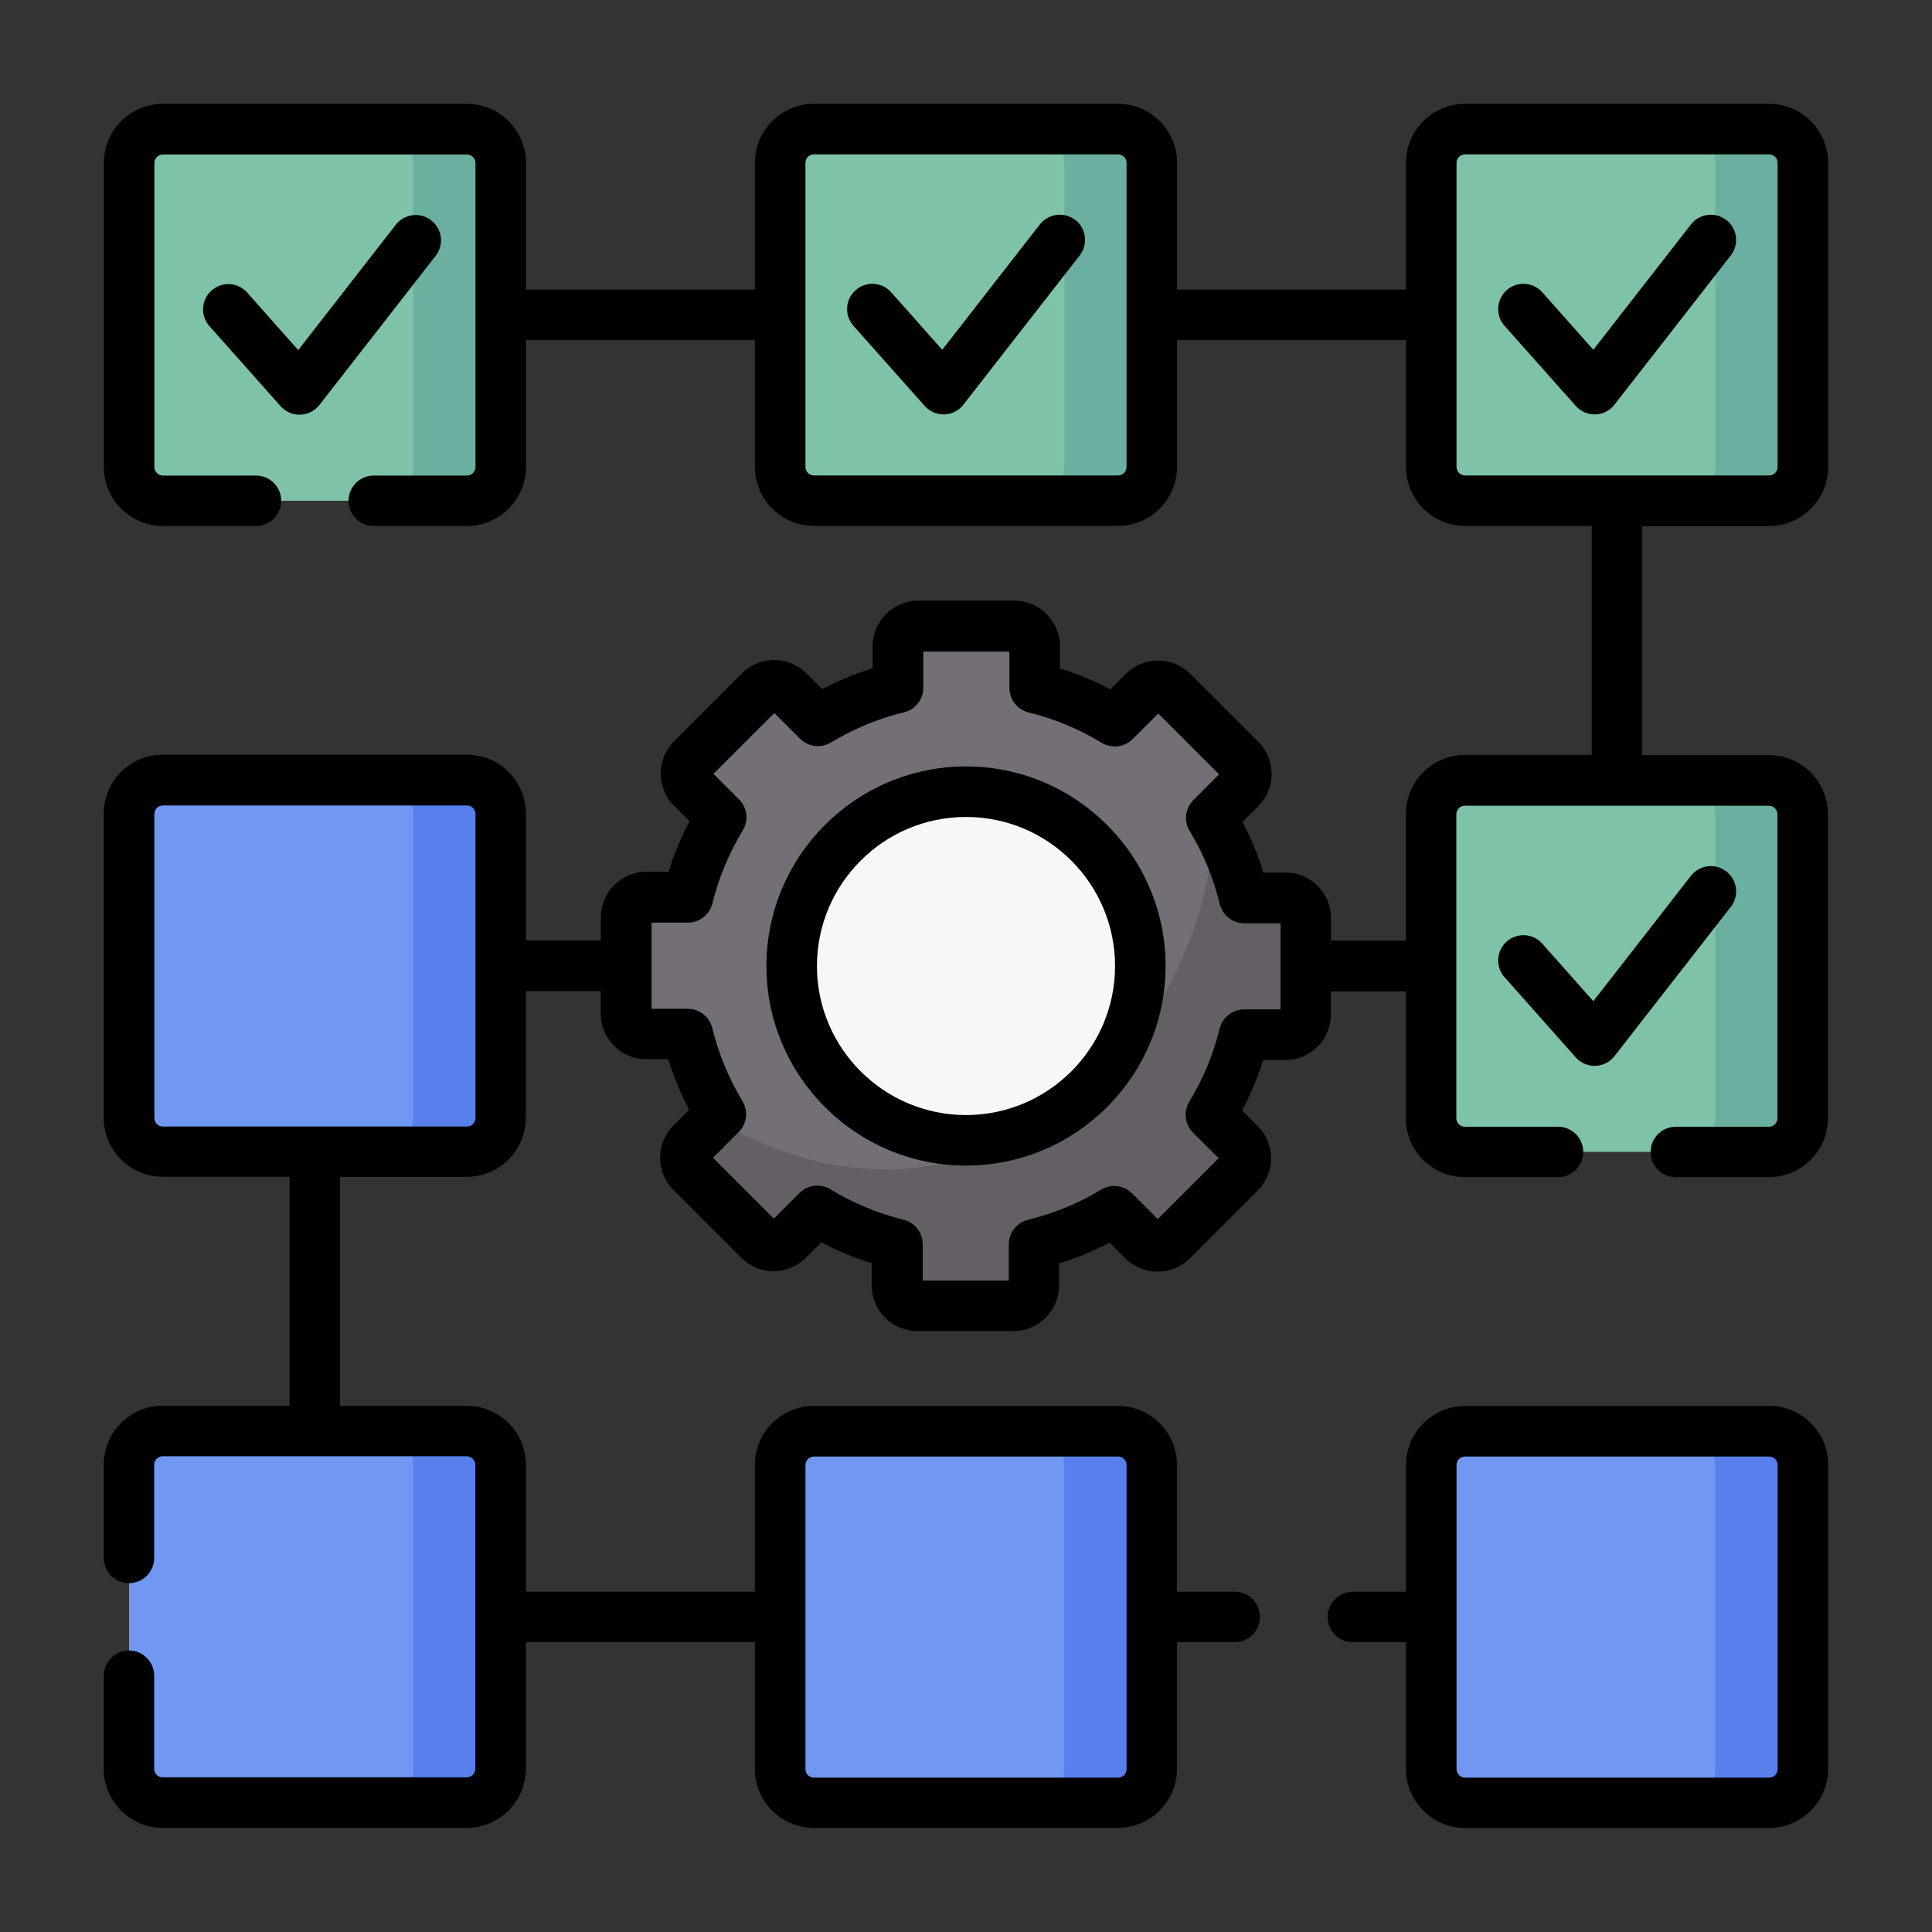 <?xml version="1.0" encoding="UTF-8"?><svg id="Layer_1" xmlns="http://www.w3.org/2000/svg" viewBox="0 0 200 200"><rect x="0" y="0" width="200" height="200" fill="#333333" stroke="none"/><defs><style>.cls-1{fill:#5780ed;}.cls-1,.cls-2,.cls-3,.cls-4,.cls-5,.cls-6,.cls-7,.cls-8{stroke-width:0px;}.cls-2{fill:#645f65;}.cls-3{fill:#7ec3a7;}.cls-4{fill:#000;}.cls-5{fill:#7097f1;}.cls-6{fill:#6aaf9f;}.cls-7{fill:#746e77;}.cls-8{fill:#f5f7f8;}</style></defs><circle class="cls-8" cx="100.53" cy="100.14" r="22.74"/><path class="cls-3" d="M46.27,50.65l-6.15,1.19h-23.26c-1.93,0-3.5-1.57-3.5-3.5v-31.48c0-1.93,1.57-3.5,3.5-3.5h23.45l6.41.78c1.93,0,3.5,1.57,3.5,3.5l-.46,29.5c0,1.93-1.57,3.5-3.5,3.5Z"/><path class="cls-6" d="M51.84,16.86v31.47c0,1.93-1.57,3.5-3.5,3.5h-9.06c1.93,0,3.5-1.57,3.5-3.5v-31.47c0-1.93-1.57-3.5-3.5-3.5h9.06c1.93,0,3.5,1.57,3.5,3.5Z"/><path class="cls-5" d="M113.67,185.45l-6.15,1.19h-23.26c-1.93,0-3.5-1.57-3.5-3.5v-31.48c0-1.93,1.57-3.5,3.5-3.5h23.45l6.41.78c1.93,0,3.5,1.57,3.5,3.5l-.46,29.5c0,1.93-1.57,3.5-3.5,3.5h0Z"/><path class="cls-1" d="M119.23,151.66v31.47c0,1.93-1.57,3.5-3.5,3.5h-9.06c1.93,0,3.5-1.57,3.5-3.5v-31.47c0-1.93-1.57-3.5-3.5-3.5h9.06c1.93,0,3.5,1.57,3.5,3.5Z"/><path class="cls-5" d="M46.27,118.05l-6.15,1.19h-23.26c-1.93,0-3.5-1.57-3.5-3.5v-31.48c0-1.93,1.57-3.5,3.5-3.5h23.45l6.41.78c1.93,0,3.5,1.57,3.5,3.5l-.46,29.5c0,1.93-1.57,3.5-3.5,3.5h0Z"/><path class="cls-1" d="M51.84,84.26v31.47c0,1.93-1.57,3.5-3.5,3.5h-9.06c1.93,0,3.5-1.57,3.5-3.5v-31.47c0-1.93-1.57-3.5-3.5-3.5h9.06c1.93,0,3.5,1.57,3.5,3.5h0Z"/><path class="cls-5" d="M46.27,185.45l-6.15,1.19h-23.26c-1.93,0-3.5-1.57-3.5-3.5v-31.48c0-1.93,1.57-3.5,3.5-3.5h23.45l6.41.78c1.93,0,3.5,1.57,3.5,3.5l-.46,29.5c0,1.93-1.57,3.5-3.5,3.5h0Z"/><path class="cls-1" d="M51.84,151.66v31.47c0,1.93-1.57,3.5-3.5,3.5h-9.06c1.93,0,3.5-1.57,3.5-3.5v-31.47c0-1.93-1.57-3.5-3.5-3.5h9.06c1.93,0,3.5,1.57,3.5,3.5Z"/><path class="cls-5" d="M181.06,185.45l-6.15,1.19h-23.26c-1.93,0-3.5-1.57-3.5-3.5v-31.48c0-1.93,1.57-3.5,3.5-3.5h23.45l6.41.78c1.93,0,3.5,1.57,3.5,3.5l-.46,29.5c0,1.93-1.57,3.5-3.5,3.5h0Z"/><path class="cls-1" d="M186.63,151.66v31.47c0,1.93-1.57,3.5-3.5,3.5h-9.06c1.93,0,3.5-1.57,3.5-3.5v-31.47c0-1.93-1.57-3.5-3.5-3.5h9.06c1.93,0,3.5,1.57,3.5,3.5Z"/><path class="cls-3" d="M181.06,118.05l-6.15,1.19h-23.26c-1.93,0-3.5-1.57-3.5-3.5v-31.48c0-1.93,1.57-3.5,3.5-3.5h23.45l6.41.78c1.93,0,3.5,1.57,3.5,3.5l-.46,29.5c0,1.93-1.57,3.5-3.5,3.5h0Z"/><path class="cls-6" d="M186.63,84.26v31.47c0,1.93-1.57,3.5-3.5,3.5h-9.06c1.93,0,3.5-1.57,3.5-3.5v-31.47c0-1.93-1.57-3.5-3.5-3.5h9.06c1.93,0,3.5,1.57,3.5,3.5h0Z"/><path class="cls-3" d="M181.06,50.65l-6.15,1.19h-23.26c-1.93,0-3.5-1.57-3.5-3.5v-31.48c0-1.93,1.57-3.5,3.5-3.5h23.45l6.41.78c1.93,0,3.5,1.57,3.5,3.5l-.46,29.5c0,1.93-1.57,3.5-3.5,3.5Z"/><path class="cls-6" d="M186.63,16.86v31.47c0,1.93-1.57,3.5-3.5,3.5h-9.06c1.93,0,3.5-1.57,3.5-3.5v-31.47c0-1.93-1.57-3.5-3.5-3.5h9.06c1.93,0,3.5,1.57,3.5,3.5Z"/><path class="cls-3" d="M113.67,50.65l-6.15,1.19h-23.26c-1.93,0-3.5-1.57-3.5-3.5v-31.48c0-1.93,1.57-3.5,3.5-3.5h23.45l6.41.78c1.93,0,3.5,1.57,3.5,3.5l-.46,29.5c0,1.93-1.57,3.5-3.5,3.5Z"/><path class="cls-6" d="M119.23,16.86v31.47c0,1.93-1.57,3.5-3.5,3.5h-9.06c1.93,0,3.5-1.57,3.5-3.5v-31.47c0-1.93-1.57-3.5-3.5-3.5h9.06c1.93,0,3.5,1.57,3.5,3.5Z"/><path class="cls-7" d="M131.7,93.84l-2.5-.2c-.46,0-.86-.3-.98-.74-.66-2.44-1.22-5.44-2.44-7.59-.23-.4-.15-.89.17-1.22l2.51-2.51c.8-.8.8-2.09,0-2.88l-7.12-7.12c-.8-.8-2.09-.8-2.89,0l-2.49,2.49c-.32.32-.82.4-1.22.17-2.15-1.23-4.46-2.2-6.9-2.86-.44-.12-.74-.53-.74-.98v-3.55c0-1.13-.91-2.04-2.04-2.04h-10.06c-1.13,0-2.04.91-2.04,2.04v3.53c0,.46-.3.86-.74.98-2.44.66-4.75,1.62-6.9,2.85-.4.23-.89.15-1.22-.17l-2.51-2.51c-.8-.8-2.09-.8-2.88,0l-7.12,7.12c-.8.8-.8,2.09,0,2.88l2.5,2.5c.32.32.4.82.17,1.22-1.23,2.14-2.2,4.46-2.86,6.89-.12.44-.53.74-.98.74h-3.55c-1.13,0-2.04.91-2.04,2.04v10.06c0,1.13.91,2.04,2.04,2.04h3.53c.46,0,.86.3.98.74.66,2.44,1.62,4.76,2.85,6.9.22.38.15.85-.14,1.18,0,0,.07.44.06.45l-1.27,2.03c-.8.8-.8,2.09,0,2.89l6.08,6.08c.8.8,2.09.8,2.88,0l2.5-2.5c.32-.32.82-.4,1.22-.17,2.14,1.23,4.85,2.38,7.29,3.05.44.12.74.53.74.98v3.55c0,1.13.91,2.04,2.04,2.04l8.61.54c1.13,0,2.04-.91,2.04-2.04v-3.53c0-.46.3-.86.74-.98,2.44-.66,5.58-2.01,7.72-3.24.4-.23.89-.15,1.22.17l2.51,2.51c.8.8,2.09.8,2.89,0l6.25-6.33c.8-.8.8-2.09,0-2.88l-2.5-2.5c-.32-.32-.4-.82-.17-1.22,1.23-2.14,2.25-4.91,2.92-7.35.12-.44.53-.74.98-.74h3.55c1.13,0,2.04-.91,2.04-2.04l-.68-8.74c0-1.13-.91-2.04-2.04-2.04h0ZM100,118.05c-9.97,0-18.05-8.08-18.05-18.05s8.08-18.05,18.05-18.05,18.05,8.08,18.05,18.05-8.08,18.05-18.05,18.05h0Z"/><path class="cls-2" d="M135.17,95v10.07c0,1.13-.91,2.04-2.04,2.04h-3.55c-.46,0-.86.3-.98.74-.67,2.44-1.64,4.75-2.87,6.89-.23.39-.15.9.17,1.22l2.5,2.5c.8.8.8,2.09,0,2.88l-7.12,7.12c-.8.8-2.09.8-2.89,0l-2.51-2.51c-.32-.32-.82-.39-1.22-.17-2.15,1.23-4.46,2.19-6.9,2.85-.44.12-.74.52-.74.98v3.53c0,1.13-.91,2.04-2.04,2.04h-10.06c-1.13,0-2.04-.91-2.04-2.04v-3.55c0-.46-.3-.86-.74-.98-2.44-.67-4.75-1.64-6.89-2.87-.39-.23-.9-.15-1.22.17l-2.5,2.5c-.8.8-2.09.8-2.88,0l-7.12-7.12c-.8-.8-.8-2.09,0-2.89l2.51-2.51s.02-.03.03-.04c25.26,15.23,50.15-5.47,51.68-30.54,1.22,2.15,2.19,4.46,2.85,6.9.12.44.52.74.98.74h3.53c1.12,0,2.04.91,2.04,2.04h0Z"/><path class="cls-4" d="M183.14,145.55h-31.48c-3.37,0-6.11,2.74-6.11,6.11v13.12h-5.51c-1.44,0-2.61,1.17-2.61,2.61s1.17,2.61,2.61,2.61h5.51v13.12c0,3.37,2.74,6.11,6.11,6.11h31.48c3.37,0,6.11-2.74,6.11-6.11v-31.48c0-3.37-2.74-6.11-6.11-6.11ZM184.02,183.14c0,.49-.4.88-.88.88h-31.48c-.49,0-.88-.4-.88-.88v-31.48c0-.49.4-.88.88-.88h31.48c.49,0,.88.4.88.88v31.48Z"/><path class="cls-4" d="M183.14,54.45c3.37,0,6.11-2.74,6.11-6.11v-31.48c0-3.37-2.74-6.11-6.11-6.11h-31.48c-3.37,0-6.11,2.74-6.11,6.11v13.12h-23.7v-13.12c0-3.37-2.74-6.11-6.11-6.11h-31.48c-3.37,0-6.11,2.74-6.11,6.11v13.12h-23.7v-13.12c0-3.37-2.74-6.11-6.12-6.11h-31.47c-3.37,0-6.11,2.74-6.11,6.11v31.47c0,3.37,2.74,6.12,6.11,6.12h9.64c1.44,0,2.61-1.17,2.61-2.61s-1.17-2.61-2.61-2.61h-9.64c-.49,0-.88-.4-.88-.89v-31.47c0-.49.4-.88.88-.88h31.47c.49,0,.89.4.89.88v31.47c0,.49-.4.89-.89.89h-9.64c-1.44,0-2.61,1.17-2.61,2.61s1.17,2.61,2.61,2.61h9.64c3.37,0,6.12-2.74,6.12-6.12v-13.12h23.7v13.12c0,3.37,2.74,6.11,6.11,6.11h31.48c3.37,0,6.11-2.74,6.11-6.11v-13.12h23.7v13.12c0,3.37,2.74,6.11,6.11,6.11h13.12v23.7h-13.12c-3.37,0-6.12,2.74-6.12,6.11v13.12h-7.76v-2.34c0-2.6-2.11-4.71-4.71-4.71h-2.28c-.57-1.81-1.29-3.56-2.16-5.24l1.63-1.63c1.83-1.83,1.83-4.82,0-6.66l-7.04-7.04c-1.84-1.83-4.82-1.83-6.66,0l-1.61,1.61c-1.68-.88-3.43-1.61-5.23-2.17v-2.3c0-2.6-2.11-4.71-4.71-4.71h-9.96c-2.6,0-4.71,2.11-4.71,4.71v2.28c-1.81.57-3.56,1.29-5.24,2.16l-1.63-1.63c-1.84-1.83-4.82-1.83-6.66,0l-7.04,7.04c-1.83,1.84-1.83,4.82,0,6.66l1.61,1.61c-.88,1.68-1.61,3.42-2.17,5.23h-2.3c-2.6,0-4.71,2.11-4.71,4.71v2.4h-7.76v-13.12c0-3.37-2.74-6.11-6.11-6.11h-31.48c-3.37,0-6.11,2.74-6.11,6.11v31.48c0,3.37,2.74,6.11,6.11,6.11h13.12v23.7h-13.12c-3.37,0-6.11,2.74-6.11,6.12v9.64c0,1.44,1.17,2.61,2.61,2.61s2.61-1.17,2.61-2.61v-9.64c0-.49.4-.89.88-.89h31.47c.49,0,.89.4.89.89v31.47c0,.49-.4.88-.89.88h-31.47c-.49,0-.88-.4-.88-.88v-9.64c0-1.44-1.17-2.61-2.61-2.61s-2.61,1.17-2.61,2.61v9.64c0,3.37,2.74,6.11,6.11,6.11h31.47c3.37,0,6.12-2.74,6.12-6.11v-13.12h23.7v13.12c0,3.37,2.74,6.11,6.11,6.11h31.48c3.37,0,6.11-2.74,6.11-6.11v-13.12h5.98c1.44,0,2.61-1.17,2.61-2.61s-1.17-2.61-2.61-2.61h-5.98v-13.12c0-3.37-2.74-6.11-6.11-6.11h-31.48c-3.37,0-6.11,2.74-6.11,6.11v13.12h-23.7v-13.12c0-3.37-2.74-6.12-6.12-6.12h-13.12v-23.7h13.12c3.37,0,6.11-2.74,6.11-6.11v-13.12h7.76v2.34c0,2.6,2.11,4.71,4.71,4.71h2.28c.57,1.81,1.29,3.56,2.16,5.24l-1.63,1.63c-1.83,1.83-1.83,4.82,0,6.66l7.04,7.04c1.84,1.84,4.82,1.83,6.66,0l1.61-1.61c1.68.88,3.43,1.61,5.23,2.17v2.3c0,2.6,2.11,4.71,4.71,4.71h9.96c2.6,0,4.71-2.11,4.71-4.71v-2.28c1.81-.57,3.56-1.29,5.24-2.16l1.63,1.63c1.83,1.83,4.82,1.83,6.66,0l7.04-7.04c.89-.89,1.38-2.07,1.38-3.33s-.49-2.44-1.38-3.33l-1.61-1.61c.88-1.68,1.61-3.43,2.17-5.23h2.3c2.6,0,4.71-2.11,4.71-4.71v-2.39h7.76v13.12c0,3.37,2.74,6.11,6.12,6.11h9.64c1.44,0,2.61-1.17,2.61-2.61s-1.17-2.61-2.61-2.61h-9.64c-.49,0-.89-.4-.89-.88v-31.47c0-.49.4-.88.89-.88h31.47c.49,0,.88.4.88.88v31.47c0,.49-.4.88-.88.88h-9.64c-1.44,0-2.61,1.17-2.61,2.61s1.17,2.61,2.61,2.61h9.64c3.37,0,6.11-2.74,6.11-6.11v-31.47c0-3.37-2.74-6.11-6.11-6.11h-13.12v-23.7h13.12ZM116.62,48.34c0,.49-.4.88-.88.88h-31.48c-.49,0-.88-.4-.88-.88v-31.48c0-.49.4-.88.88-.88h31.48c.49,0,.88.4.88.88v31.48ZM83.38,151.66c0-.49.4-.88.88-.88h31.48c.49,0,.88.4.88.88v31.48c0,.49-.4.88-.88.88h-31.48c-.49,0-.88-.4-.88-.88v-31.48ZM49.22,115.74c0,.49-.4.88-.88.88h-31.48c-.49,0-.88-.4-.88-.88v-31.48c0-.49.4-.88.88-.88h31.48c.49,0,.88.4.88.88v31.48ZM132.56,104.49h-3.76c-1.2,0-2.25.82-2.54,1.99-.66,2.67-1.71,5.21-3.14,7.56-.63,1.03-.47,2.36.38,3.21l2.65,2.65-6.3,6.3-2.66-2.66c-.85-.85-2.17-1.01-3.2-.39-2.35,1.42-4.89,2.47-7.56,3.12-1.17.29-2,1.33-2,2.54v3.75h-8.91v-3.76c0-1.2-.82-2.25-1.99-2.54-2.67-.66-5.21-1.71-7.56-3.14-1.03-.63-2.36-.47-3.21.38l-2.65,2.65-6.3-6.3,2.66-2.66c.85-.85,1.01-2.17.39-3.2-1.42-2.35-2.47-4.89-3.12-7.56-.29-1.17-1.33-2-2.54-2h-3.75v-8.92h3.76c1.2,0,2.25-.82,2.54-1.99.65-2.66,1.71-5.2,3.14-7.55.63-1.03.47-2.36-.38-3.21l-2.65-2.65,6.3-6.3,2.66,2.66c.85.85,2.17,1.01,3.2.39,2.35-1.42,4.89-2.47,7.56-3.12,1.17-.29,2-1.33,2-2.54v-3.75h8.91v3.76c0,1.2.82,2.25,1.99,2.54,2.67.66,5.21,1.71,7.56,3.14,1.03.63,2.36.47,3.21-.38l2.65-2.65,6.3,6.3-2.66,2.66c-.85.85-1.01,2.17-.39,3.2,1.42,2.35,2.47,4.89,3.12,7.56.29,1.17,1.33,2,2.54,2h3.75v8.91h0ZM150.78,48.34v-31.48c0-.49.4-.88.88-.88h31.48c.49,0,.88.4.88.88v31.48c0,.49-.4.88-.88.88h-31.48c-.49,0-.88-.4-.88-.88Z"/><path class="cls-4" d="M100,79.34c-11.39,0-20.66,9.27-20.66,20.66s9.27,20.66,20.66,20.66,20.66-9.27,20.66-20.66-9.27-20.66-20.66-20.66ZM100,115.43c-8.51,0-15.43-6.92-15.43-15.43s6.92-15.43,15.43-15.43,15.43,6.92,15.43,15.43-6.92,15.43-15.43,15.43Z"/><path class="cls-4" d="M33.06,41.93l12.04-15.45c.89-1.14.68-2.78-.46-3.67-1.14-.89-2.78-.68-3.67.46l-10.1,12.97-5.28-5.95c-.96-1.08-2.61-1.18-3.69-.22-1.08.96-1.18,2.61-.22,3.69l7.37,8.29c.5.56,1.21.88,1.95.88.03,0,.06,0,.08,0,.78-.03,1.5-.39,1.98-1.01Z"/><path class="cls-4" d="M111.31,22.78c-1.14-.89-2.78-.68-3.67.46l-10.1,12.97-5.28-5.95c-.96-1.08-2.61-1.18-3.69-.22-1.08.96-1.18,2.61-.22,3.69l7.37,8.29c.5.56,1.21.88,1.95.88.03,0,.06,0,.08,0,.78-.02,1.5-.39,1.98-1.01l12.04-15.45c.89-1.14.68-2.78-.45-3.67Z"/><path class="cls-4" d="M178.71,22.78c-1.14-.89-2.78-.68-3.67.46l-10.1,12.97-5.28-5.95c-.96-1.08-2.61-1.18-3.69-.22-1.08.96-1.18,2.61-.22,3.69l7.37,8.29c.5.56,1.21.88,1.95.88.03,0,.06,0,.08,0,.78-.02,1.5-.39,1.98-1.01l12.04-15.45c.89-1.14.68-2.78-.46-3.67h0Z"/><path class="cls-4" d="M167.13,109.33l12.04-15.45c.89-1.14.68-2.78-.46-3.67-1.14-.89-2.78-.68-3.67.46l-10.1,12.97-5.28-5.95c-.96-1.08-2.61-1.18-3.69-.22-1.08.96-1.18,2.61-.22,3.69l7.37,8.3c.5.56,1.21.88,1.95.88.03,0,.06,0,.08,0,.78-.03,1.5-.39,1.98-1.01Z"/></svg>